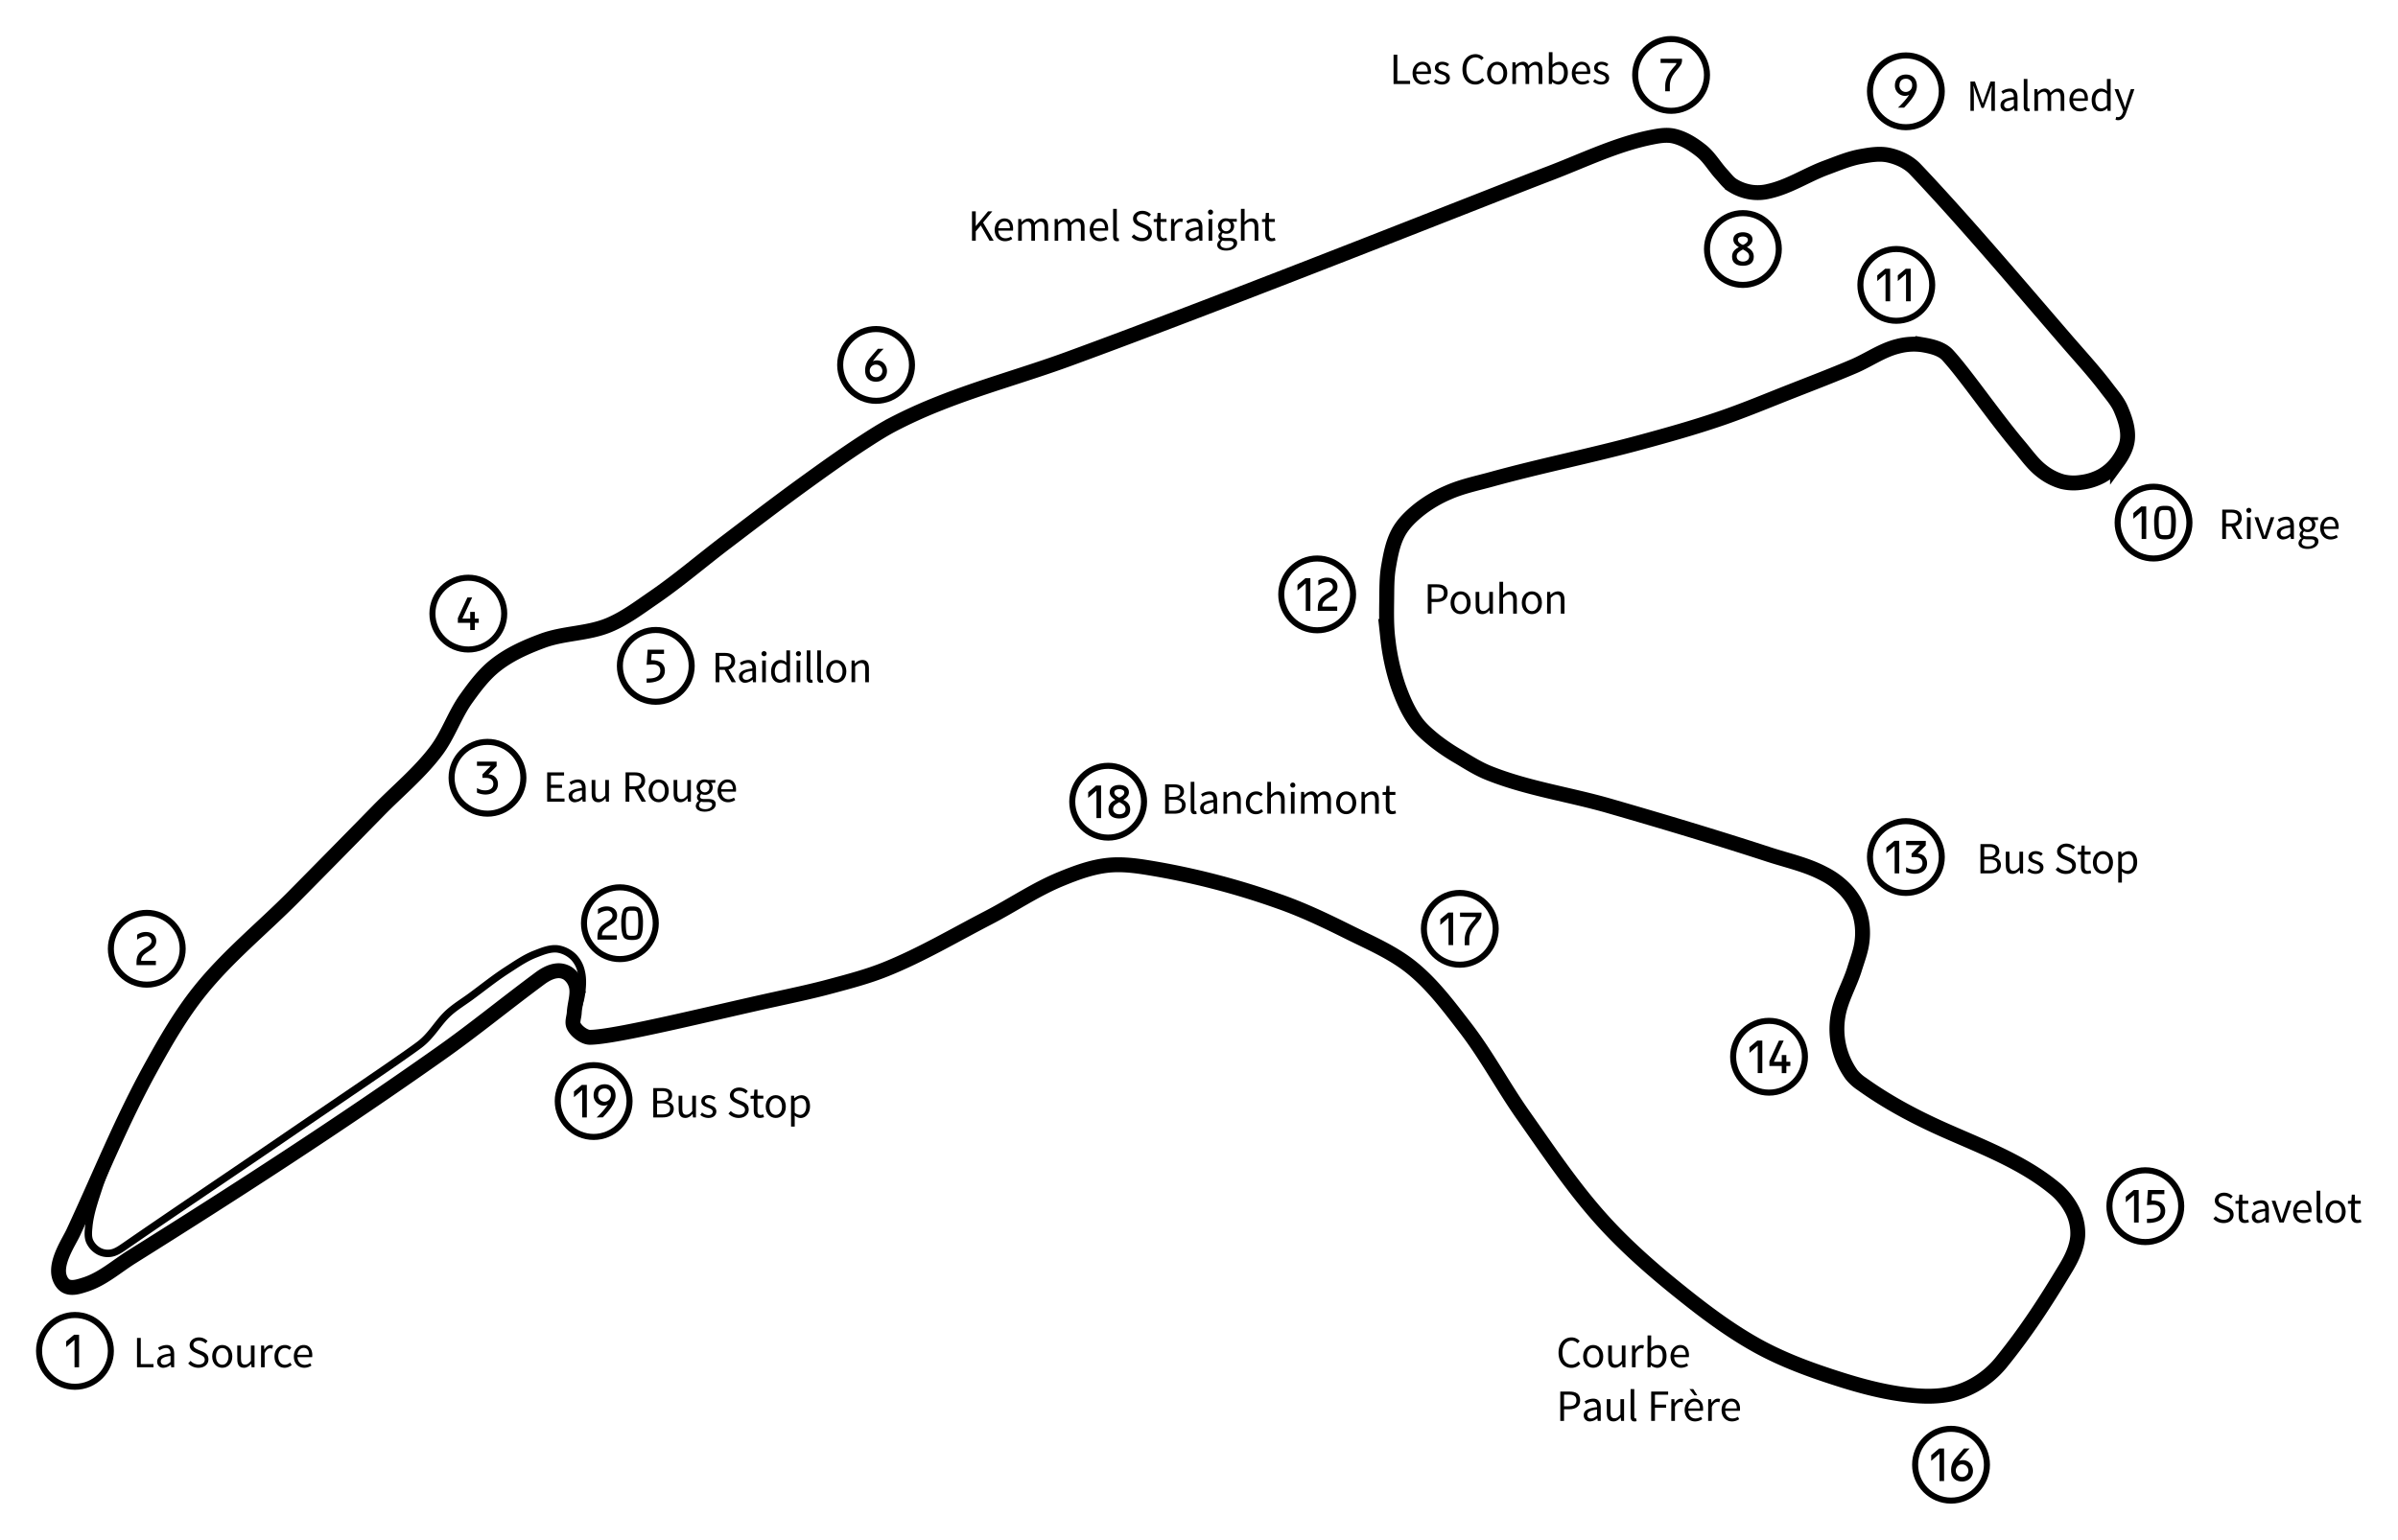 <svg id="384fe48d-d391-4519-9375-f566435d7ec9" data-name="Layer 1" xmlns="http://www.w3.org/2000/svg" viewBox="-10 -10 1609.13 1033.47"><defs><style>.\34 96d565c-824e-493c-b98a-805d7f9e3052,.\37 cb06928-6341-4d2f-b761-1f7696368789,.d4eebad4-9856-488c-ac18-ecc86396ee11{fill:none;stroke:#000;}.d4eebad4-9856-488c-ac18-ecc86396ee11{stroke-width:10px;}.\34 96d565c-824e-493c-b98a-805d7f9e3052{stroke-width:5px;}.\37 cb06928-6341-4d2f-b761-1f7696368789{stroke-miterlimit:10;stroke-width:4.06px;}</style></defs><title>581</title><path id="2ac320ae-696b-4ce0-aeae-ea98265457cd" data-name="path2840" class="d4eebad4-9856-488c-ac18-ecc86396ee11" d="M285.3,697.3c-67.46,47.63-136.87,92.51-206.86,136.35-10.3,6.45-19.76,15-31.35,18.64-4,1.28-8.94,2.94-12.68,1-3-1.6-4.78-5.48-5.07-8.88-.82-9.53,7-21.08,9.79-27,18.77-40.43,32.57-75.26,52.35-111.1,9.79-17.75,20-35.45,32.72-51.27,18.55-23.14,41.91-42,62.77-63.06q28.43-28.73,56.69-57.62c13.09-13.42,27.81-25.46,39.08-40.44,8.12-10.79,12.31-24.15,20.18-35.11,5.86-8.16,12-16.4,20-22.58,9.22-7.19,20.18-12.05,31.14-16.11,14.21-5.26,30.23-4.67,44.23-10.45,11-4.54,20.34-11.66,30-18.28,17.06-11.68,32.76-25.23,49.23-37.72,17.09-13,34.08-26,51.46-38.62,13.31-9.63,26.66-19.23,40.43-28.19,6.37-4.14,12.77-8.26,19.49-11.8a324.65,324.65,0,0,1,31.46-14.29c28.2-11.23,57.59-19.24,86.11-29.64C814.69,191.57,999.54,117.85,1029,106.7c22.69-8.59,44.79-19.56,68.55-24.44,5-1,10.25-2,15.22-1,7.05,1.54,13.18,5.46,18.7,9.83s9,10.72,13.73,15.85c2.44,2.64,4.34,5.41,7.19,7.29a32.65,32.65,0,0,0,12.68,4.75,30.77,30.77,0,0,0,12-.63c13.48-3,25.35-11,38.32-15.8,7.63-2.8,15.21-6.07,23.21-7.51,6.25-1.13,12.84-2.23,19-.83,6.48,1.46,13.05,4.55,17.6,9.35,32.57,34.32,68,76.28,101.41,115,9.2,10.65,18.75,21,27.24,32.26,3.35,4.42,7.14,8.68,9.32,13.78,2.72,6.34,5.1,13.35,4.42,20.21-.54,5.51-3.39,10.74-6.66,15.22a33.94,33.94,0,0,1-10.68,9.42,38.73,38.73,0,0,1-13.93,4.36,32.53,32.53,0,0,1-12.51-.54,39.83,39.83,0,0,1-13.73-7.12c-5.89-4.52-10.2-10.8-15-16.46-16.81-19.86-36.47-48.68-48.21-61.39-3.89-4.22-10.71-5.85-16.61-6.85a41.89,41.89,0,0,0-16.8,1c-10.49,2.58-19.57,9.16-29.5,13.41-13.87,5.92-28,11.31-42,16.82-15.83,6.21-31.53,12.83-47.62,18.31-17.53,6-35.39,11-53.26,15.85-33.16,9-66.94,15.71-100.08,24.84-9.79,2.7-19.87,4.75-29.16,8.85a86.77,86.77,0,0,0-20,11.89c-5.08,4.15-10,8.86-13.21,14.58-4,7.13-5.51,15.46-6.89,23.51-1.25,7.27-1.12,14.73-1.22,22.11-.11,8.71-.27,17.47.78,26.11a152.49,152.49,0,0,0,6.78,31.38c3,8.53,6.59,17,11.86,24.35,3.52,4.9,8.21,8.91,12.88,12.72a139.11,139.11,0,0,0,16.39,11c6.48,3.9,12.95,8,20,10.78,25.88,10.35,53.89,14.27,80.67,22,35.77,10.32,71.47,21,106.85,32.54,12.45,4.08,25.53,6.84,37.09,13A52.74,52.74,0,0,1,1228.14,587a44.55,44.55,0,0,1,9.61,15.55,45.36,45.36,0,0,1,1.78,18.87c-.68,6.6-3.14,12.75-5.07,19-3.29,10.67-9.37,20.58-11.12,31.61a52.73,52.73,0,0,0,9.05,39.24,29.71,29.71,0,0,0,7,6.34c16.68,12,35.07,21.84,53.78,30.23,25.09,11.26,53,21.49,74.87,39.32a46.19,46.19,0,0,1,12.68,15.53,34.61,34.61,0,0,1,3.49,17.12c-.56,7.37-3.88,14.47-7.68,20.82-14.2,23.67-26.92,43.25-43.85,64.13a62.56,62.56,0,0,1-17.56,14.75,57.29,57.29,0,0,1-18.7,6.68c-9.42,1.61-18.92,1.07-28.27-.11-18-2.26-35.62-7.48-52.84-13.25-15.94-5.34-31.73-11.52-46.42-19.69-19.41-10.79-37.19-24.41-54.45-38.38s-34.2-29-49.18-45.58c-19.63-21.74-36-46.26-52.86-70.18-13.66-19.33-24.74-40.47-39.19-59.21-11.06-14.34-22.07-29.17-36.19-40.5-12.72-10.21-28.08-16.67-42.68-23.95-15.29-7.62-30.81-15-46.94-20.58a505.11,505.11,0,0,0-80.82-21.3c-10.84-1.86-21.94-3.79-32.88-2.68s-21.51,5-31.7,9.19c-17.14,7-32.53,17.63-49,26.13-22.79,11.8-45,25-68.79,34.55-11.79,4.75-24.16,8-36.43,11.29-12.57,3.41-25.32,6.09-38,8.88-41.22,9-107.09,25.44-124,25.46-3.4,0-8.81-3.64-10.76-7.57-1.32-2.65.16-5.92.32-8.88.32-6.14,2.87-12.46,1.27-18.39a14.52,14.52,0,0,0-5.39-7.92,11.35,11.35,0,0,0-7.29-1.9c-4.38.36-8.52,2.76-12,5.39C327.69,665,308,681.28,285.3,697.3Z"/><g id="c11c346f-e294-4c4c-820d-ac0e7d25972f" data-name="use4688"><path id="4f83be2b-6219-4c39-bdcc-148ca816c303" data-name="path2842" class="496d565c-824e-493c-b98a-805d7f9e3052" d="M375.25,673.61s4-10.34,4.8-15.78c.76-5.12,1.2-10.5,0-15.53a20.4,20.4,0,0,0-4.83-9.54A19.43,19.43,0,0,0,364.38,627c-5.15-.7-10.37,1.52-15.22,3.39-6.88,2.67-13,7-19.22,11-8.37,5.42-16.14,11.72-24.19,17.62-4.86,3.56-10.06,6.69-14.54,10.71-7.29,6.54-11.37,15.24-19.87,21.63-13,9.76-61.31,42.19-92,63.2-35.3,24.14-72.71,49.21-106,72.21-2.8,1.93-5.83,4-9.19,4.44a12.75,12.75,0,0,1-7.61-1.27,14.35,14.35,0,0,1-6.34-6.66c-1.32-3-.94-6.56-.63-9.83.82-8.92,3.86-17.52,6.61-26,3.09-9.55,11.07-28,11.07-28"/></g><path d="M34.42,894.19v-3.84l5.31-4.44h3.33v21.84H40V889.39Z"/><circle class="7cb06928-6341-4d2f-b761-1f7696368789" cx="40.3" cy="896.76" r="24.09"/><path d="M94.6,635v2.82h-13v-1.65c0-5.16,1.89-7.23,6.09-9.9,1.62-1,4-2.4,4-4.56a3.44,3.44,0,0,0-3.36-3.3A12,12,0,0,0,82,620.75v-3.33a10.2,10.2,0,0,1,5.91-1.83c3.75,0,6.93,2,6.93,6S92,627.08,89.05,629c-2,1.29-4.32,3.06-4.32,5.58V635Z"/><circle class="7cb06928-6341-4d2f-b761-1f7696368789" cx="88.49" cy="626.84" r="24.09"/><path d="M323.26,504.27l-5.49,5.49c3.75.18,6.36,2.61,6.36,6.48,0,4.86-4,7.08-8.43,7.08a14.09,14.09,0,0,1-5.64-1.29v-3.09a10,10,0,0,0,5.58,1.56c2.76,0,5.4-1.2,5.4-4.35,0-2.91-2.28-4-4.92-4h-2.4v-2.37l5.61-5.73h-9.27v-2.82h13.2Z"/><circle class="7cb06928-6341-4d2f-b761-1f7696368789" cx="317.12" cy="512.07" r="24.09"/><path d="M311.28,405.25v2.82h-2.67v4.8h-3.09v-4.8h-8.28v-3.24l6.42-13.8h3.18l-6.6,14.22h5.28v-4.5h3.09v4.5Z"/><circle class="7cb06928-6341-4d2f-b761-1f7696368789" cx="304.26" cy="401.88" r="24.09"/><path d="M426.93,433.15h.72c4.5,0,8.52,2,8.52,7,0,7.38-8.55,8.07-11.25,8.07h-1v-2.82h1.77c3.51,0,7.41-1.14,7.41-5.28,0-3.87-3.69-4.26-5.46-4.14l-3.72.27.66-10.14h11v2.82h-8.28Z"/><circle class="7cb06928-6341-4d2f-b761-1f7696368789" cx="430.05" cy="436.96" r="24.09"/><path d="M583,224.1a55.69,55.69,0,0,0-5.82,6.42l-1.44,1.89,0,.06a6.59,6.59,0,0,1,2.76-.57c4,0,6.69,3.36,6.69,7.17,0,4.32-3.09,7.14-7.29,7.14-4.68,0-7.35-2.79-7.35-7.44a11.92,11.92,0,0,1,3.06-8.34l5.49-6.33ZM573.64,239a4.23,4.23,0,1,0,4.17-4.26A4.1,4.1,0,0,0,573.64,239Z"/><circle class="7cb06928-6341-4d2f-b761-1f7696368789" cx="577.88" cy="234.96" r="24.09"/><path d="M1104.3,32.27V29.45h14.37v.36a7.11,7.11,0,0,1-.57,3.36,20.57,20.57,0,0,1-2.25,3.12c-3.18,3.75-5.34,6.36-5.34,11.49v3.51h-3.09V47.78c0-4.83,2.22-8.61,5.28-12.21l1.08-1.26a4,4,0,0,0,1.2-2Z"/><circle class="7cb06928-6341-4d2f-b761-1f7696368789" cx="1111.35" cy="40.3" r="24.09"/><path d="M1166,150.73c0,2.52-1.83,4-3.75,5.19,2.73,1.32,4.59,3.18,4.59,6.42,0,4.44-3.33,6.06-7.29,6.06s-7.29-1.62-7.29-6.06c0-3.24,1.86-5.1,4.56-6.42-1.89-1.23-3.72-2.67-3.72-5.19,0-3.48,3.39-4.83,6.45-4.83S1166,147.25,1166,150.73Zm-2.25,11.34c0-2.37-2.07-3.45-4.2-4.62-2.16,1.17-4.2,2.25-4.2,4.62s2.13,3.51,4.2,3.51S1163.74,164.56,1163.74,162.07ZM1156.18,151c0,1.71,2,2.88,3.36,3.42,1.35-.54,3.36-1.71,3.36-3.42s-1.89-2.28-3.36-2.28S1156.18,149.17,1156.18,151Z"/><circle class="7cb06928-6341-4d2f-b761-1f7696368789" cx="1159.54" cy="157.15" r="24.09"/><path d="M1263.56,62.27a50.78,50.78,0,0,0,7.44-8.43l0,0-.06-.06a5.9,5.9,0,0,1-2.55.57,6.77,6.77,0,0,1-6.84-7c0-4.44,3-7.32,7.44-7.32,4.62,0,7.29,3.12,7.29,7.71,0,5.34-4.83,10.56-8.58,14.52Zm1-15a4.28,4.28,0,1,0,8.55-.06,4,4,0,0,0-4.2-4.35C1266.2,42.86,1264.61,44.48,1264.61,47.27Z"/><circle class="7cb06928-6341-4d2f-b761-1f7696368789" cx="1268.9" cy="51.29" r="24.09"/><path d="M1421.55,338.21v-3.84l5.31-4.44h3.33v21.84h-3.09V333.41Z"/><path d="M1449.08,332.84a24.35,24.35,0,0,1,1,7.65c0,2.67-.15,8.31-2.16,10.23-1.08,1.08-3.42,1.32-5.13,1.32s-4.05-.24-5.16-1.32c-2-1.92-2.13-7.56-2.13-10.23a24.35,24.35,0,0,1,1-7.65c1-3,3.39-3.3,6.33-3.3S1448.06,329.87,1449.08,332.84Zm-10.2,1.92a40.62,40.62,0,0,0-.33,6.06c0,1.59.06,6.45.93,7.59.57.78,2.25.81,3.27.81s2.7,0,3.27-.81c.84-1.14.93-6,.93-7.59a45,45,0,0,0-.33-6.06c-.39-2.31-1.47-2.4-3.87-2.4S1439.27,332.45,1438.88,334.76Z"/><circle class="7cb06928-6341-4d2f-b761-1f7696368789" cx="1435.09" cy="340.79" r="24.09"/><path d="M1249.7,178.67v-3.84l5.31-4.44h3.33v21.84h-3.09V173.87Z"/><path d="M1263.49,178.67v-3.84l5.31-4.44h3.33v21.84H1269V173.87Z"/><circle class="7cb06928-6341-4d2f-b761-1f7696368789" cx="1262.47" cy="181.24" r="24.09"/><path d="M860.65,386.4v-3.84l5.31-4.44h3.33V400H866.2V381.6Z"/><path d="M887.3,397.14V400h-13v-1.65c0-5.16,1.89-7.23,6.09-9.9,1.62-1,4-2.4,4-4.56a3.44,3.44,0,0,0-3.36-3.3,12,12,0,0,0-6.39,2.34v-3.33a10.2,10.2,0,0,1,5.91-1.83c3.75,0,6.93,2,6.93,6s-2.88,5.49-5.82,7.38c-2,1.29-4.32,3.06-4.32,5.58v.45Z"/><circle class="7cb06928-6341-4d2f-b761-1f7696368789" cx="873.86" cy="388.98" r="24.09"/><path d="M1255.81,562.69v-3.84l5.31-4.44h3.33v21.84h-3.09V557.89Z"/><path d="M1282.26,557.47l-5.49,5.49c3.75.18,6.36,2.61,6.36,6.48,0,4.86-4,7.08-8.43,7.08a14.09,14.09,0,0,1-5.64-1.29v-3.09a10,10,0,0,0,5.58,1.56c2.76,0,5.4-1.2,5.4-4.35,0-2.91-2.28-4-4.92-4h-2.4V563l5.61-5.73h-9.27v-2.82h13.2Z"/><circle class="7cb06928-6341-4d2f-b761-1f7696368789" cx="1268.9" cy="565.27" r="24.09"/><path d="M1163.93,696.75v-3.84l5.31-4.44h3.33V710.3h-3.09V691.95Z"/><path d="M1191.37,702.69v2.82h-2.67v4.8h-3.09v-4.8h-8.28v-3.24l6.42-13.8h3.18l-6.6,14.22h5.28v-4.5h3.09v4.5Z"/><circle class="7cb06928-6341-4d2f-b761-1f7696368789" cx="1177.08" cy="699.32" r="24.09"/><path d="M1416.48,797.05v-3.84l5.31-4.44h3.33v21.84H1422V792.25Z"/><path d="M1433.69,795.82h.72c4.5,0,8.52,2,8.52,7,0,7.38-8.55,8.07-11.25,8.07h-1v-2.82h1.77c3.51,0,7.41-1.14,7.41-5.28,0-3.87-3.69-4.26-5.46-4.14l-3.72.27.66-10.14h11v2.82H1434Z"/><circle class="7cb06928-6341-4d2f-b761-1f7696368789" cx="1429.58" cy="799.63" r="24.09"/><path d="M1285.9,970.59v-3.84l5.31-4.44h3.33v21.84h-3.09V965.79Z"/><path d="M1311.72,962.31a55.73,55.73,0,0,0-5.82,6.42l-1.44,1.89,0,.06a6.59,6.59,0,0,1,2.76-.57c4,0,6.69,3.36,6.69,7.17,0,4.32-3.09,7.14-7.29,7.14-4.68,0-7.35-2.79-7.35-7.44a11.92,11.92,0,0,1,3.06-8.34l5.49-6.33Zm-9.33,14.88a4.23,4.23,0,1,0,4.17-4.26A4.1,4.1,0,0,0,1302.39,977.19Z"/><circle class="7cb06928-6341-4d2f-b761-1f7696368789" cx="1299.2" cy="973.17" r="24.09"/><path d="M956.48,610.88V607l5.31-4.44h3.33v21.84H962V606.08Z"/><path d="M969.73,605.42V602.6H984.1V603a7.11,7.11,0,0,1-.57,3.36,20.57,20.57,0,0,1-2.25,3.12c-3.18,3.75-5.34,6.36-5.34,11.49v3.51h-3.09v-3.51c0-4.83,2.22-8.61,5.28-12.21l1.08-1.26a4,4,0,0,0,1.2-2Z"/><circle class="7cb06928-6341-4d2f-b761-1f7696368789" cx="969.57" cy="613.46" r="24.09"/><path d="M720.21,525.56v-3.84l5.31-4.44h3.33v21.84h-3.09V520.76Z"/><path d="M747.55,521.72c0,2.52-1.83,4-3.75,5.19,2.73,1.32,4.59,3.18,4.59,6.42,0,4.44-3.33,6.06-7.29,6.06s-7.29-1.62-7.29-6.06c0-3.24,1.86-5.1,4.56-6.42-1.89-1.23-3.72-2.67-3.72-5.19,0-3.48,3.39-4.83,6.45-4.83S747.55,518.24,747.55,521.72Zm-2.25,11.34c0-2.37-2.07-3.45-4.2-4.62-2.16,1.17-4.2,2.25-4.2,4.62s2.13,3.51,4.2,3.51S745.3,535.55,745.3,533.06ZM737.74,522c0,1.71,2,2.88,3.36,3.42,1.35-.54,3.36-1.71,3.36-3.42s-1.89-2.28-3.36-2.28S737.74,520.16,737.74,522Z"/><circle class="7cb06928-6341-4d2f-b761-1f7696368789" cx="733.6" cy="528.14" r="24.09"/><path d="M375.15,726.49v-3.84l5.31-4.44h3.33v21.84H380.7V721.69Z"/><path d="M390.35,740.05a50.78,50.78,0,0,0,7.44-8.43l0,0-.06-.06a5.9,5.9,0,0,1-2.55.57,6.77,6.77,0,0,1-6.84-7c0-4.44,3-7.32,7.44-7.32,4.62,0,7.29,3.12,7.29,7.71,0,5.34-4.83,10.56-8.58,14.52Zm1-15a4.28,4.28,0,1,0,8.55-.06,4,4,0,0,0-4.2-4.35C393,720.64,391.4,722.26,391.4,725.05Z"/><circle class="7cb06928-6341-4d2f-b761-1f7696368789" cx="388.36" cy="729.07" r="24.09"/><path d="M403.91,617.87v2.82h-13V619c0-5.16,1.89-7.23,6.09-9.9,1.62-1,4-2.4,4-4.56a3.44,3.44,0,0,0-3.36-3.3,12,12,0,0,0-6.39,2.34v-3.33a10.2,10.2,0,0,1,5.91-1.83c3.75,0,6.93,2,6.93,6s-2.88,5.49-5.82,7.38c-2,1.29-4.32,3.06-4.32,5.58v.45Z"/><path d="M420.46,601.76a24.35,24.35,0,0,1,1,7.65c0,2.67-.15,8.31-2.16,10.23-1.08,1.08-3.42,1.32-5.13,1.32s-4.05-.24-5.16-1.32c-2-1.92-2.13-7.56-2.13-10.23a24.35,24.35,0,0,1,1-7.65c1-3,3.39-3.3,6.33-3.3S419.44,598.79,420.46,601.76Zm-10.2,1.92a40.62,40.62,0,0,0-.33,6.06c0,1.59.06,6.45.93,7.59.57.78,2.25.81,3.27.81s2.7,0,3.27-.81c.84-1.14.93-6,.93-7.59a45,45,0,0,0-.33-6.06c-.39-2.31-1.47-2.4-3.87-2.4S410.65,601.37,410.26,603.68Z"/><circle class="7cb06928-6341-4d2f-b761-1f7696368789" cx="405.96" cy="609.7" r="24.09"/><path d="M81.94,888.07h2.52v17.55H93v2.13H81.94Z"/><path d="M104.43,898.51c0-1.86-.63-3.66-3-3.66a7.84,7.84,0,0,0-4.35,1.56l-1-1.71a10.82,10.82,0,0,1,5.73-1.89c3.57,0,5.07,2.37,5.07,6v8.94h-2l-.21-1.74h-.06a7.92,7.92,0,0,1-4.83,2.1A4,4,0,0,1,95.46,904C95.46,900.79,98.22,899.2,104.43,898.51Zm-4,7.62c1.41,0,2.58-.69,4-1.95v-4c-4.89.6-6.54,1.8-6.54,3.66C97.89,905.44,99,906.13,100.44,906.13Z"/><path d="M117.84,903.46a7.65,7.65,0,0,0,5.43,2.46c2.58,0,4.11-1.29,4.11-3.21s-1.44-2.64-3.3-3.48L121.26,898c-1.83-.78-4-2.19-4-5.07s2.64-5.22,6.21-5.22a8,8,0,0,1,5.79,2.43l-1.32,1.62a6.33,6.33,0,0,0-4.47-1.86c-2.22,0-3.69,1.11-3.69,2.88s1.74,2.61,3.27,3.27l2.82,1.2c2.28,1,4,2.34,4,5.25,0,3.12-2.58,5.61-6.72,5.61a9.47,9.47,0,0,1-6.87-2.91Z"/><path d="M139.14,892.81c3.57,0,6.75,2.79,6.75,7.68s-3.18,7.62-6.75,7.62-6.75-2.79-6.75-7.62S135.57,892.81,139.14,892.81Zm0,13.26c2.52,0,4.2-2.25,4.2-5.58s-1.68-5.64-4.2-5.64-4.2,2.28-4.2,5.64S136.65,906.07,139.14,906.07Z"/><path d="M149.2,893.17h2.49v8.91c0,2.73.81,3.9,2.73,3.9,1.5,0,2.55-.75,3.93-2.46V893.17h2.46v14.58h-2l-.21-2.28h-.09c-1.35,1.59-2.79,2.64-4.8,2.64-3.09,0-4.47-2-4.47-5.7Z"/><path d="M165.19,893.17h2l.21,2.64h.09c1-1.83,2.49-3,4.14-3a3.61,3.61,0,0,1,1.56.3l-.48,2.16a4.08,4.08,0,0,0-1.41-.24c-1.23,0-2.7.9-3.69,3.36v9.36h-2.46Z"/><path d="M181.2,892.81a6,6,0,0,1,4.26,1.74l-1.23,1.59a4.41,4.41,0,0,0-2.94-1.29c-2.64,0-4.56,2.28-4.56,5.64s1.83,5.58,4.5,5.58a5.2,5.2,0,0,0,3.42-1.47l1.11,1.62a7.22,7.22,0,0,1-4.74,1.89c-3.87,0-6.84-2.79-6.84-7.62S177.45,892.81,181.2,892.81Z"/><path d="M193.73,892.81c3.72,0,5.82,2.67,5.82,6.84a8.69,8.69,0,0,1-.09,1.35h-9.84c.18,3.15,2.07,5.13,4.86,5.13a6.59,6.59,0,0,0,3.63-1.14l.87,1.62a8.68,8.68,0,0,1-4.8,1.5c-3.9,0-7-2.85-7-7.62S190.4,892.81,193.73,892.81Zm3.66,6.57c0-3-1.32-4.62-3.6-4.62-2,0-3.9,1.68-4.2,4.62Z"/><path d="M357.17,508.46h11.34v2.1h-8.82v6.18h7.44v2.13h-7.44V526h9.12v2.13H357.17Z"/><path d="M380.53,518.9c0-1.86-.63-3.66-3-3.66a7.84,7.84,0,0,0-4.35,1.56l-1-1.71a10.82,10.82,0,0,1,5.73-1.89c3.57,0,5.07,2.37,5.07,6v8.94h-2l-.21-1.74h-.06a7.92,7.92,0,0,1-4.83,2.1,4,4,0,0,1-4.29-4.14C371.56,521.18,374.32,519.59,380.53,518.9Zm-4,7.62c1.41,0,2.58-.69,4-1.95v-4c-4.89.6-6.54,1.8-6.54,3.66C374,525.83,375.1,526.52,376.54,526.52Z"/><path d="M387,513.56h2.49v8.91c0,2.73.81,3.9,2.73,3.9,1.5,0,2.55-.75,3.93-2.46V513.56h2.46v14.58h-2l-.21-2.28h-.09c-1.35,1.59-2.79,2.64-4.8,2.64-3.09,0-4.47-2-4.47-5.7Z"/><path d="M420.58,528.14l-4.74-8.31H412.3v8.31h-2.52V508.46H416c4,0,6.87,1.44,6.87,5.52a5.4,5.4,0,0,1-4.41,5.58l5,8.58Zm-8.28-10.35h3.3c3.06,0,4.74-1.26,4.74-3.81s-1.68-3.51-4.74-3.51h-3.3Z"/><path d="M432,513.2c3.57,0,6.75,2.79,6.75,7.68s-3.18,7.62-6.75,7.62-6.75-2.79-6.75-7.62S428.39,513.2,432,513.2Zm0,13.26c2.52,0,4.2-2.25,4.2-5.58s-1.68-5.64-4.2-5.64-4.2,2.28-4.2,5.64S429.47,526.46,432,526.46Z"/><path d="M442,513.56h2.49v8.91c0,2.73.81,3.9,2.73,3.9,1.5,0,2.55-.75,3.93-2.46V513.56h2.46v14.58h-2l-.21-2.28h-.09c-1.35,1.59-2.79,2.64-4.8,2.64-3.09,0-4.47-2-4.47-5.7Z"/><path d="M459,527.63v-.12a2.69,2.69,0,0,1-1.29-2.37,3.41,3.41,0,0,1,1.59-2.7v-.12a5.15,5.15,0,0,1,3.6-9.12,5.82,5.82,0,0,1,2.07.36h5.07v1.89h-3a4.23,4.23,0,0,1,1.2,3,5,5,0,0,1-5.34,5.07,5.09,5.09,0,0,1-2.19-.51,2.21,2.21,0,0,0-.93,1.74c0,.93.6,1.59,2.58,1.59h2.82c3.39,0,5.1,1,5.1,3.48,0,2.7-2.85,5-7.38,5-3.57,0-6-1.41-6-3.93A4.21,4.21,0,0,1,459,527.63Zm4.26,5.52c2.79,0,4.62-1.44,4.62-3,0-1.35-1-1.8-2.94-1.8h-2.52a7.09,7.09,0,0,1-1.89-.24,3.07,3.07,0,0,0-1.5,2.46C459.08,532.16,460.67,533.15,463.31,533.15ZM466,518.39a3.1,3.1,0,1,0-6.18,0,3.11,3.11,0,1,0,6.18,0Z"/><path d="M478.08,513.2c3.72,0,5.82,2.67,5.82,6.84a8.69,8.69,0,0,1-.09,1.35H474c.18,3.15,2.07,5.13,4.86,5.13a6.59,6.59,0,0,0,3.63-1.14l.87,1.62a8.68,8.68,0,0,1-4.8,1.5c-3.9,0-7-2.85-7-7.62S474.75,513.2,478.08,513.2Zm3.66,6.57c0-3-1.32-4.62-3.6-4.62-2,0-3.9,1.68-4.2,4.62Z"/><path d="M481,447.94l-4.74-8.31h-3.54v8.31h-2.52V428.26h6.18c4,0,6.87,1.44,6.87,5.52a5.4,5.4,0,0,1-4.41,5.58l5,8.58Zm-8.28-10.35H476c3.06,0,4.74-1.26,4.74-3.81s-1.68-3.51-4.74-3.51h-3.3Z"/><path d="M494.84,438.7c0-1.86-.63-3.66-3-3.66a7.84,7.84,0,0,0-4.35,1.56l-1-1.71a10.82,10.82,0,0,1,5.73-1.89c3.57,0,5.07,2.37,5.07,6v8.94h-2l-.21-1.74H495a7.92,7.92,0,0,1-4.83,2.1,4,4,0,0,1-4.29-4.14C485.87,441,488.63,439.39,494.84,438.7Zm-4,7.62c1.41,0,2.58-.69,4-1.95v-4c-4.89.6-6.54,1.8-6.54,3.66C488.3,445.63,489.41,446.32,490.85,446.32Z"/><path d="M501,428.77a1.71,1.71,0,0,1,3.42,0,1.71,1.71,0,0,1-3.42,0Zm.45,4.59h2.46v14.58h-2.46Z"/><path d="M513.69,433a6,6,0,0,1,4.08,1.68l-.12-2.49v-5.61h2.49v21.36h-2l-.21-1.71h-.09a6.58,6.58,0,0,1-4.41,2.07c-3.66,0-6-2.76-6-7.62S510.36,433,513.69,433Zm.24,13.23a4.94,4.94,0,0,0,3.72-2V436.6a5.07,5.07,0,0,0-3.54-1.53c-2.34,0-4.2,2.25-4.2,5.58S511.38,446.23,513.93,446.23Z"/><path d="M524.09,428.77a1.71,1.71,0,0,1,3.42,0,1.71,1.71,0,0,1-3.42,0Zm.45,4.59H527v14.58h-2.46Z"/><path d="M531.35,426.58h2.46v18.6c0,.78.33,1.08.69,1.08a2.08,2.08,0,0,0,.54-.06l.33,1.86a3.31,3.31,0,0,1-1.41.24c-1.86,0-2.61-1.17-2.61-3.3Z"/><path d="M538.41,426.58h2.46v18.6c0,.78.33,1.08.69,1.08a2.08,2.08,0,0,0,.54-.06l.33,1.86a3.31,3.31,0,0,1-1.41.24c-1.86,0-2.61-1.17-2.61-3.3Z"/><path d="M551.17,433c3.57,0,6.75,2.79,6.75,7.68s-3.18,7.62-6.75,7.62-6.75-2.79-6.75-7.62S547.6,433,551.17,433Zm0,13.26c2.52,0,4.2-2.25,4.2-5.58s-1.68-5.64-4.2-5.64-4.2,2.28-4.2,5.64S548.68,446.26,551.17,446.26Z"/><path d="M561.43,433.36h2l.21,2.1h.09a6.87,6.87,0,0,1,4.89-2.46c3.06,0,4.44,2,4.44,5.7v9.24h-2.46V439c0-2.73-.84-3.9-2.76-3.9-1.5,0-2.52.78-4,2.25v10.56h-2.46Z"/><path d="M642.23,131.88h2.52v9.87h.06l8.19-9.87h2.85l-6.18,7.5,7.11,12.18H654l-5.88-10.23-3.36,4v6.24h-2.52Z"/><path d="M664,136.62c3.72,0,5.82,2.67,5.82,6.84a8.69,8.69,0,0,1-.09,1.35h-9.84c.18,3.15,2.07,5.13,4.86,5.13a6.59,6.59,0,0,0,3.63-1.14l.87,1.62a8.68,8.68,0,0,1-4.8,1.5c-3.9,0-7-2.85-7-7.62S660.72,136.62,664,136.62Zm3.66,6.57c0-3-1.32-4.62-3.6-4.62-2,0-3.9,1.68-4.2,4.62Z"/><path d="M673.26,137h2l.21,2.1h.09a6.41,6.41,0,0,1,4.53-2.46,3.83,3.83,0,0,1,4,2.79c1.53-1.65,3-2.79,4.8-2.79,3,0,4.44,2,4.44,5.7v9.24h-2.46v-8.91c0-2.73-.87-3.9-2.7-3.9-1.14,0-2.31.75-3.66,2.25v10.56h-2.46v-8.91c0-2.73-.87-3.9-2.73-3.9-1.08,0-2.31.75-3.66,2.25v10.56h-2.46Z"/><path d="M697.7,137h2l.21,2.1H700a6.41,6.41,0,0,1,4.53-2.46,3.83,3.83,0,0,1,4,2.79c1.53-1.65,3-2.79,4.8-2.79,3,0,4.44,2,4.44,5.7v9.24h-2.46v-8.91c0-2.73-.87-3.9-2.7-3.9-1.14,0-2.31.75-3.66,2.25v10.56h-2.46v-8.91c0-2.73-.87-3.9-2.73-3.9-1.08,0-2.31.75-3.66,2.25v10.56H697.7Z"/><path d="M727.78,136.62c3.72,0,5.82,2.67,5.82,6.84a8.69,8.69,0,0,1-.09,1.35h-9.84c.18,3.15,2.07,5.13,4.86,5.13a6.59,6.59,0,0,0,3.63-1.14l.87,1.62a8.68,8.68,0,0,1-4.8,1.5c-3.9,0-7-2.85-7-7.62S724.45,136.62,727.78,136.62Zm3.66,6.57c0-3-1.32-4.62-3.6-4.62-2,0-3.9,1.68-4.2,4.62Z"/><path d="M736.94,130.2h2.46v18.6c0,.78.33,1.08.69,1.08a2.08,2.08,0,0,0,.54-.06l.33,1.86a3.31,3.31,0,0,1-1.41.24c-1.86,0-2.61-1.17-2.61-3.3Z"/><path d="M750.89,147.26a7.65,7.65,0,0,0,5.43,2.46c2.58,0,4.11-1.29,4.11-3.21s-1.44-2.64-3.3-3.48l-2.82-1.23c-1.83-.78-4-2.19-4-5.07s2.64-5.22,6.21-5.22a8,8,0,0,1,5.79,2.43L761,135.57a6.33,6.33,0,0,0-4.47-1.86c-2.22,0-3.69,1.11-3.69,2.88s1.74,2.61,3.27,3.27l2.82,1.2c2.28,1,4,2.34,4,5.25,0,3.12-2.58,5.61-6.72,5.61a9.47,9.47,0,0,1-6.87-2.91Z"/><path d="M766.33,139h-2.16v-1.86l2.28-.15.3-4.08h2.07V137h3.93v2h-3.93v8.1c0,1.8.57,2.82,2.25,2.82a5.29,5.29,0,0,0,1.65-.39l.48,1.86a9,9,0,0,1-2.7.54c-3.12,0-4.17-2-4.17-4.86Z"/><path d="M775.82,137h2l.21,2.64h.09c1-1.83,2.49-3,4.14-3a3.61,3.61,0,0,1,1.56.3l-.48,2.16a4.08,4.08,0,0,0-1.41-.24c-1.23,0-2.7.9-3.69,3.36v9.36h-2.46Z"/><path d="M794.4,142.31c0-1.86-.63-3.66-3-3.66a7.84,7.84,0,0,0-4.35,1.56l-1-1.71a10.82,10.82,0,0,1,5.73-1.89c3.57,0,5.07,2.37,5.07,6v8.94h-2l-.21-1.74h-.06a7.92,7.92,0,0,1-4.83,2.1,4,4,0,0,1-4.29-4.14C785.43,144.6,788.19,143,794.4,142.31Zm-4,7.62c1.41,0,2.58-.69,4-1.95v-4c-4.89.6-6.54,1.8-6.54,3.66C787.86,149.24,789,149.93,790.41,149.93Z"/><path d="M800.59,132.39a1.71,1.71,0,0,1,3.42,0,1.71,1.71,0,0,1-3.42,0ZM801,137h2.46v14.58H801Z"/><path d="M808.88,151v-.12a2.69,2.69,0,0,1-1.29-2.37,3.41,3.41,0,0,1,1.59-2.7v-.12a5.15,5.15,0,0,1,3.6-9.12,5.82,5.82,0,0,1,2.07.36h5.07v1.89h-3a4.23,4.23,0,0,1,1.2,3,5,5,0,0,1-5.34,5.07,5.09,5.09,0,0,1-2.19-.51,2.21,2.21,0,0,0-.93,1.74c0,.93.6,1.59,2.58,1.59h2.82c3.39,0,5.1,1,5.1,3.48,0,2.7-2.85,5-7.38,5-3.57,0-6-1.41-6-3.93A4.21,4.21,0,0,1,808.88,151Zm4.26,5.52c2.79,0,4.62-1.44,4.62-3,0-1.35-1-1.8-2.94-1.8H812.3a7.09,7.09,0,0,1-1.89-.24,3.07,3.07,0,0,0-1.5,2.46C808.91,155.57,810.5,156.56,813.14,156.56Zm2.73-14.76a3.1,3.1,0,1,0-6.18,0,3.11,3.11,0,1,0,6.18,0Z"/><path d="M822.7,130.2h2.46V136l-.09,3c1.38-1.32,2.85-2.4,4.86-2.4,3.06,0,4.44,2,4.44,5.7v9.24h-2.46v-8.91c0-2.73-.84-3.9-2.76-3.9-1.5,0-2.52.78-4,2.25v10.56H822.7Z"/><path d="M839,139h-2.16v-1.86l2.28-.15.3-4.08h2.07V137h3.93v2h-3.93v8.1c0,1.8.57,2.82,2.25,2.82a5.29,5.29,0,0,0,1.65-.39l.48,1.86a9,9,0,0,1-2.7.54c-3.12,0-4.17-2-4.17-4.86Z"/><path d="M925.12,26.71h2.52V44.26h8.58v2.13h-11.1Z"/><path d="M944.43,31.45c3.72,0,5.82,2.67,5.82,6.84a8.69,8.69,0,0,1-.09,1.35h-9.84c.18,3.15,2.07,5.13,4.86,5.13a6.59,6.59,0,0,0,3.63-1.14l.87,1.62a8.68,8.68,0,0,1-4.8,1.5c-3.9,0-7-2.85-7-7.62S941.1,31.45,944.43,31.45ZM948.09,38c0-3-1.32-4.62-3.6-4.62-2,0-3.9,1.68-4.2,4.62Z"/><path d="M953.38,43.09a6.56,6.56,0,0,0,4.29,1.74c1.92,0,2.88-1,2.88-2.28,0-1.5-1.74-2.16-3.33-2.76-2.07-.75-4.35-1.74-4.35-4.2s1.86-4.14,5-4.14a7.28,7.28,0,0,1,4.53,1.65l-1.17,1.56a5.42,5.42,0,0,0-3.33-1.29c-1.83,0-2.67,1-2.67,2.1,0,1.35,1.59,1.89,3.24,2.52,2.1.78,4.44,1.65,4.44,4.41,0,2.37-1.89,4.35-5.34,4.35a8.77,8.77,0,0,1-5.43-2Z"/><path d="M980.2,26.35a7.27,7.27,0,0,1,5.37,2.43l-1.41,1.59a5.26,5.26,0,0,0-3.93-1.83c-3.75,0-6.24,3.06-6.24,7.95s2.37,8.07,6.12,8.07a5.74,5.74,0,0,0,4.5-2.19L986,43.9a7.54,7.54,0,0,1-6,2.85c-4.95,0-8.64-3.78-8.64-10.2S975.16,26.35,980.2,26.35Z"/><path d="M994.62,31.45c3.57,0,6.75,2.79,6.75,7.68s-3.18,7.62-6.75,7.62-6.75-2.79-6.75-7.62S991.05,31.45,994.62,31.45Zm0,13.26c2.52,0,4.2-2.25,4.2-5.58s-1.68-5.64-4.2-5.64-4.2,2.28-4.2,5.64S992.13,44.71,994.62,44.71Z"/><path d="M1004.88,31.81h2l.21,2.1h.09a6.41,6.41,0,0,1,4.53-2.46,3.83,3.83,0,0,1,4,2.79c1.53-1.65,3-2.79,4.8-2.79,3,0,4.44,2,4.44,5.7v9.24h-2.46V37.48c0-2.73-.87-3.9-2.7-3.9-1.14,0-2.31.75-3.66,2.25V46.39h-2.46V37.48c0-2.73-.87-3.9-2.73-3.9-1.08,0-2.31.75-3.66,2.25V46.39h-2.46Z"/><path d="M1029.32,25h2.46v5.82l-.06,2.64a7.2,7.2,0,0,1,4.56-2c3.78,0,5.79,2.91,5.79,7.41,0,5-3,7.89-6.3,7.89a6.6,6.6,0,0,1-4.17-1.8h-.09l-.21,1.44h-2Zm6,19.65c2.4,0,4.17-2.19,4.17-5.79,0-3.21-1.08-5.37-3.84-5.37a6,6,0,0,0-3.9,2v7.65A5.71,5.71,0,0,0,1035.35,44.68Z"/><path d="M1051.3,31.45c3.72,0,5.82,2.67,5.82,6.84a8.69,8.69,0,0,1-.09,1.35h-9.84c.18,3.15,2.07,5.13,4.86,5.13a6.59,6.59,0,0,0,3.63-1.14l.87,1.62a8.68,8.68,0,0,1-4.8,1.5c-3.9,0-7-2.85-7-7.62S1048,31.45,1051.3,31.45ZM1055,38c0-3-1.32-4.62-3.6-4.62-2,0-3.9,1.68-4.2,4.62Z"/><path d="M1060.24,43.09a6.56,6.56,0,0,0,4.29,1.74c1.92,0,2.88-1,2.88-2.28,0-1.5-1.74-2.16-3.33-2.76-2.07-.75-4.35-1.74-4.35-4.2s1.86-4.14,5-4.14a7.28,7.28,0,0,1,4.53,1.65l-1.17,1.56a5.42,5.42,0,0,0-3.33-1.29c-1.83,0-2.67,1-2.67,2.1,0,1.35,1.59,1.89,3.24,2.52,2.1.78,4.44,1.65,4.44,4.41,0,2.37-1.89,4.35-5.34,4.35a8.77,8.77,0,0,1-5.43-2Z"/><path d="M1312.23,44.72h3L1319,55.28l1.41,4h.12l1.38-4,3.78-10.56h2.94V64.4h-2.37V53.57c0-1.74.21-4.08.33-5.82h-.12l-1.56,4.38-3.78,10.29h-1.44l-3.78-10.29-1.56-4.38h-.12c.12,1.74.3,4.08.3,5.82V64.4h-2.31Z"/><path d="M1341.36,55.16c0-1.86-.63-3.66-3-3.66a7.84,7.84,0,0,0-4.35,1.56l-1-1.71a10.82,10.82,0,0,1,5.73-1.89c3.57,0,5.07,2.37,5.07,6V64.4h-2l-.21-1.74h-.06a7.92,7.92,0,0,1-4.83,2.1,4,4,0,0,1-4.29-4.14C1332.39,57.44,1335.15,55.85,1341.36,55.16Zm-4,7.62c1.41,0,2.58-.69,4-1.95v-4c-4.89.6-6.54,1.8-6.54,3.66C1334.82,62.09,1335.93,62.78,1337.37,62.78Z"/><path d="M1348,43h2.46v18.6c0,.78.33,1.08.69,1.08a2.08,2.08,0,0,0,.54-.06l.33,1.86a3.31,3.31,0,0,1-1.41.24c-1.86,0-2.61-1.17-2.61-3.3Z"/><path d="M1355.14,49.82h2l.21,2.1h.09a6.41,6.41,0,0,1,4.53-2.46,3.83,3.83,0,0,1,4,2.79c1.53-1.65,3-2.79,4.8-2.79,3,0,4.44,2,4.44,5.7V64.4h-2.46V55.49c0-2.73-.87-3.9-2.7-3.9-1.14,0-2.31.75-3.66,2.25V64.4H1364V55.49c0-2.73-.87-3.9-2.73-3.9-1.08,0-2.31.75-3.66,2.25V64.4h-2.46Z"/><path d="M1385.21,49.46c3.72,0,5.82,2.67,5.82,6.84a8.69,8.69,0,0,1-.09,1.35h-9.84c.18,3.15,2.07,5.13,4.86,5.13a6.59,6.59,0,0,0,3.63-1.14l.87,1.62a8.68,8.68,0,0,1-4.8,1.5c-3.9,0-7-2.85-7-7.62S1381.88,49.46,1385.21,49.46Zm3.66,6.57c0-3-1.32-4.62-3.6-4.62-2,0-3.9,1.68-4.2,4.62Z"/><path d="M1399.85,49.46a6,6,0,0,1,4.08,1.68l-.12-2.49V43h2.49V64.4h-2l-.21-1.71H1404a6.58,6.58,0,0,1-4.41,2.07c-3.66,0-6-2.76-6-7.62S1396.52,49.46,1399.85,49.46Zm.24,13.23a4.94,4.94,0,0,0,3.72-2V53.06a5.07,5.07,0,0,0-3.54-1.53c-2.34,0-4.2,2.25-4.2,5.58S1397.54,62.69,1400.09,62.69Z"/><path d="M1411.14,68.63c1.65,0,2.7-1.32,3.3-3.12l.33-1.08-5.85-14.61h2.55l3,8.07c.45,1.26,1,2.76,1.41,4.11h.12c.42-1.32.84-2.82,1.23-4.11l2.61-8.07h2.4l-5.49,15.78c-1,2.88-2.52,5.07-5.46,5.07a4.84,4.84,0,0,1-1.71-.3l.48-1.95A4.3,4.3,0,0,0,1411.14,68.63Z"/><path d="M1492,351.77l-4.74-8.31h-3.54v8.31h-2.52V332.09h6.18c4,0,6.87,1.44,6.87,5.52a5.4,5.4,0,0,1-4.41,5.58l5,8.58Zm-8.28-10.35h3.3c3.06,0,4.74-1.26,4.74-3.81s-1.68-3.51-4.74-3.51h-3.3Z"/><path d="M1497.35,332.6a1.71,1.71,0,0,1,3.42,0,1.71,1.71,0,0,1-3.42,0Zm.45,4.59h2.46v14.58h-2.46Z"/><path d="M1502.84,337.19h2.55l2.76,8.28c.42,1.44.9,2.91,1.35,4.29h.12c.42-1.38.9-2.85,1.32-4.29l2.76-8.28h2.43L1511,351.77h-2.88Z"/><path d="M1526.83,342.53c0-1.86-.63-3.66-3-3.66a7.84,7.84,0,0,0-4.35,1.56l-1-1.71a10.82,10.82,0,0,1,5.73-1.89c3.57,0,5.07,2.37,5.07,6v8.94h-2L1527,350H1527a7.92,7.92,0,0,1-4.83,2.1,4,4,0,0,1-4.29-4.14C1517.86,344.81,1520.62,343.22,1526.83,342.53Zm-4,7.62c1.41,0,2.58-.69,4-2v-4c-4.89.6-6.54,1.8-6.54,3.66C1520.29,349.46,1521.4,350.15,1522.84,350.15Z"/><path d="M1534.45,351.26v-.12a2.69,2.69,0,0,1-1.29-2.37,3.41,3.41,0,0,1,1.59-2.7v-.12a5.15,5.15,0,0,1,3.6-9.12,5.82,5.82,0,0,1,2.07.36h5.07v1.89h-3a4.23,4.23,0,0,1,1.2,3,5,5,0,0,1-5.34,5.07,5.09,5.09,0,0,1-2.19-.51,2.21,2.21,0,0,0-.93,1.74c0,.93.6,1.59,2.58,1.59h2.82c3.39,0,5.1,1,5.1,3.48,0,2.7-2.85,5-7.38,5-3.57,0-6-1.41-6-3.93A4.21,4.21,0,0,1,1534.45,351.26Zm4.26,5.52c2.79,0,4.62-1.44,4.62-3,0-1.35-1-1.8-2.94-1.8h-2.52a7.11,7.11,0,0,1-1.89-.24,3.07,3.07,0,0,0-1.5,2.46C1534.48,355.79,1536.07,356.78,1538.71,356.78Zm2.73-14.76a3.1,3.1,0,1,0-6.18,0,3.11,3.11,0,1,0,6.18,0Z"/><path d="M1553.48,336.83c3.72,0,5.82,2.67,5.82,6.84a8.69,8.69,0,0,1-.09,1.35h-9.84c.18,3.15,2.07,5.13,4.86,5.13a6.59,6.59,0,0,0,3.63-1.14l.87,1.62a8.68,8.68,0,0,1-4.8,1.5c-3.9,0-7-2.85-7-7.62S1550.15,336.83,1553.48,336.83Zm3.66,6.57c0-3-1.32-4.62-3.6-4.62-2,0-3.9,1.68-4.2,4.62Z"/><path d="M771.84,516.48h5.85c4,0,6.78,1.35,6.78,4.8a4.28,4.28,0,0,1-3.45,4.29v.12c2.88.45,4.56,2,4.56,4.71,0,3.87-3.06,5.76-7.44,5.76h-6.3Zm5.43,8.4c3.33,0,4.74-1.2,4.74-3.39s-1.59-3-4.62-3h-3v6.42Zm.51,9.3c3.36,0,5.34-1.23,5.34-3.9,0-2.43-1.89-3.54-5.34-3.54h-3.42v7.44Z"/><path d="M789,514.8h2.46v18.6c0,.78.33,1.08.69,1.08a2.08,2.08,0,0,0,.54-.06l.33,1.86a3.3,3.3,0,0,1-1.41.24c-1.86,0-2.61-1.17-2.61-3.3Z"/><path d="M804.29,526.92c0-1.86-.63-3.66-3-3.66a7.84,7.84,0,0,0-4.35,1.56l-1-1.71a10.82,10.82,0,0,1,5.73-1.89c3.57,0,5.07,2.37,5.07,6v8.94h-2l-.21-1.74h-.06a7.92,7.92,0,0,1-4.83,2.1,4,4,0,0,1-4.29-4.14C795.32,529.2,798.08,527.61,804.29,526.92Zm-4,7.62c1.41,0,2.58-.69,4-1.95v-4c-4.89.6-6.54,1.8-6.54,3.66C797.75,533.85,798.86,534.54,800.3,534.54Z"/><path d="M811,521.58h2l.21,2.1h.09a6.87,6.87,0,0,1,4.89-2.46c3.06,0,4.44,2,4.44,5.7v9.24h-2.46v-8.91c0-2.73-.84-3.9-2.76-3.9-1.5,0-2.52.78-4,2.25v10.56H811Z"/><path d="M833,521.22A6,6,0,0,1,837.3,523l-1.23,1.59a4.41,4.41,0,0,0-2.94-1.29c-2.64,0-4.56,2.28-4.56,5.64s1.83,5.58,4.5,5.58a5.2,5.2,0,0,0,3.42-1.47l1.11,1.62a7.22,7.22,0,0,1-4.74,1.89c-3.87,0-6.84-2.79-6.84-7.62S829.29,521.22,833,521.22Z"/><path d="M840.4,514.8h2.46v5.82l-.09,3c1.38-1.32,2.85-2.4,4.86-2.4,3.06,0,4.44,2,4.44,5.7v9.24H849.6v-8.91c0-2.73-.84-3.9-2.76-3.9-1.5,0-2.52.78-4,2.25v10.56H840.4Z"/><path d="M855.79,517a1.71,1.71,0,0,1,3.42,0,1.71,1.71,0,0,1-3.42,0Zm.45,4.59h2.46v14.58h-2.46Z"/><path d="M863.06,521.58h2l.21,2.1h.09a6.41,6.41,0,0,1,4.53-2.46,3.83,3.83,0,0,1,4,2.79c1.53-1.65,3-2.79,4.8-2.79,3,0,4.44,2,4.44,5.7v9.24h-2.46v-8.91c0-2.73-.87-3.9-2.7-3.9-1.14,0-2.31.75-3.66,2.25v10.56h-2.46v-8.91c0-2.73-.87-3.9-2.73-3.9-1.08,0-2.31.75-3.66,2.25v10.56h-2.46Z"/><path d="M893.34,521.22c3.57,0,6.75,2.79,6.75,7.68s-3.18,7.62-6.75,7.62-6.75-2.79-6.75-7.62S889.77,521.22,893.34,521.22Zm0,13.26c2.52,0,4.2-2.25,4.2-5.58s-1.68-5.64-4.2-5.64-4.2,2.28-4.2,5.64S890.85,534.48,893.34,534.48Z"/><path d="M903.6,521.58h2l.21,2.1h.09a6.87,6.87,0,0,1,4.89-2.46c3.06,0,4.44,2,4.44,5.7v9.24h-2.46v-8.91c0-2.73-.84-3.9-2.76-3.9-1.5,0-2.52.78-4,2.25v10.56H903.6Z"/><path d="M919.92,523.59h-2.16v-1.86l2.28-.15.3-4.08h2.07v4.08h3.93v2h-3.93v8.1c0,1.8.57,2.82,2.25,2.82a5.28,5.28,0,0,0,1.65-.39l.48,1.86a9,9,0,0,1-2.7.54c-3.12,0-4.17-2-4.17-4.86Z"/><path d="M1476.79,806.32a7.65,7.65,0,0,0,5.43,2.46c2.58,0,4.11-1.29,4.11-3.21s-1.44-2.64-3.3-3.48l-2.82-1.23c-1.83-.78-4-2.19-4-5.07s2.64-5.22,6.21-5.22a8,8,0,0,1,5.79,2.43l-1.32,1.62a6.33,6.33,0,0,0-4.47-1.86c-2.22,0-3.69,1.11-3.69,2.88s1.74,2.61,3.27,3.27l2.82,1.2c2.28,1,4,2.34,4,5.25,0,3.12-2.58,5.61-6.72,5.61a9.47,9.47,0,0,1-6.87-2.91Z"/><path d="M1492.23,798h-2.16v-1.86l2.28-.15.3-4.08h2.07V796h3.93v2h-3.93v8.1c0,1.8.57,2.82,2.25,2.82a5.3,5.3,0,0,0,1.65-.39l.48,1.86a9,9,0,0,1-2.7.54c-3.12,0-4.17-2-4.17-4.86Z"/><path d="M1510,801.37c0-1.86-.63-3.66-3-3.66a7.84,7.84,0,0,0-4.35,1.56l-1-1.71a10.82,10.82,0,0,1,5.73-1.89c3.57,0,5.07,2.37,5.07,6v8.94h-2l-.21-1.74h-.06a7.92,7.92,0,0,1-4.83,2.1,4,4,0,0,1-4.29-4.14C1501,803.65,1503.8,802.06,1510,801.37Zm-4,7.62c1.41,0,2.58-.69,4-2v-4c-4.89.6-6.54,1.8-6.54,3.66C1503.47,808.3,1504.58,809,1506,809Z"/><path d="M1514.34,796h2.55l2.76,8.28c.42,1.44.9,2.91,1.35,4.29h.12c.42-1.38.9-2.85,1.32-4.29l2.76-8.28h2.43l-5.16,14.58h-2.88Z"/><path d="M1535.33,795.67c3.72,0,5.82,2.67,5.82,6.84a8.69,8.69,0,0,1-.09,1.35h-9.84c.18,3.15,2.07,5.13,4.86,5.13a6.59,6.59,0,0,0,3.63-1.14l.87,1.62a8.68,8.68,0,0,1-4.8,1.5c-3.9,0-7-2.85-7-7.62S1532,795.67,1535.33,795.67Zm3.66,6.57c0-3-1.32-4.62-3.6-4.62-2,0-3.9,1.68-4.2,4.62Z"/><path d="M1544.5,789.25H1547v18.6c0,.78.33,1.08.69,1.08a2.08,2.08,0,0,0,.54-.06l.33,1.86a3.32,3.32,0,0,1-1.41.24c-1.86,0-2.61-1.17-2.61-3.3Z"/><path d="M1557.26,795.67c3.57,0,6.75,2.79,6.75,7.68s-3.18,7.62-6.75,7.62-6.75-2.79-6.75-7.62S1553.69,795.67,1557.26,795.67Zm0,13.26c2.52,0,4.2-2.25,4.2-5.58s-1.68-5.64-4.2-5.64-4.2,2.28-4.2,5.64S1554.77,808.93,1557.26,808.93Z"/><path d="M1567.7,798h-2.16v-1.86l2.28-.15.3-4.08h2.07V796h3.93v2h-3.93v8.1c0,1.8.57,2.82,2.25,2.82a5.3,5.3,0,0,0,1.65-.39l.48,1.86a9,9,0,0,1-2.7.54c-3.12,0-4.17-2-4.17-4.86Z"/><path d="M428.37,720.37h5.85c4,0,6.78,1.35,6.78,4.8a4.28,4.28,0,0,1-3.45,4.29v.12c2.88.45,4.56,2,4.56,4.71,0,3.87-3.06,5.76-7.44,5.76h-6.3Zm5.43,8.4c3.33,0,4.74-1.2,4.74-3.39s-1.59-3-4.62-3h-3v6.42Zm.51,9.3c3.36,0,5.34-1.23,5.34-3.9,0-2.43-1.89-3.54-5.34-3.54h-3.42v7.44Z"/><path d="M445.35,725.47h2.49v8.91c0,2.73.81,3.9,2.73,3.9,1.5,0,2.55-.75,3.93-2.46V725.47H457v14.58h-2l-.21-2.28h-.09c-1.35,1.59-2.79,2.64-4.8,2.64-3.09,0-4.47-2-4.47-5.7Z"/><path d="M461.11,736.75a6.55,6.55,0,0,0,4.29,1.74c1.92,0,2.88-1,2.88-2.28,0-1.5-1.74-2.16-3.33-2.76-2.07-.75-4.35-1.74-4.35-4.2s1.86-4.14,5-4.14a7.27,7.27,0,0,1,4.53,1.65L469,728.32a5.42,5.42,0,0,0-3.33-1.29c-1.83,0-2.67,1-2.67,2.1,0,1.35,1.59,1.89,3.24,2.52,2.1.78,4.44,1.65,4.44,4.41,0,2.37-1.89,4.35-5.34,4.35a8.78,8.78,0,0,1-5.43-2Z"/><path d="M480.37,735.76a7.65,7.65,0,0,0,5.43,2.46c2.58,0,4.11-1.29,4.11-3.21s-1.44-2.64-3.3-3.48l-2.82-1.23c-1.83-.78-4-2.19-4-5.07S482.44,720,486,720a8,8,0,0,1,5.79,2.43l-1.32,1.62A6.33,6.33,0,0,0,486,722.2c-2.22,0-3.69,1.11-3.69,2.88s1.74,2.61,3.27,3.27l2.82,1.2c2.28,1,4,2.34,4,5.25,0,3.12-2.58,5.61-6.72,5.61a9.47,9.47,0,0,1-6.87-2.91Z"/><path d="M495.8,727.48h-2.16v-1.86l2.28-.15.3-4.08h2.07v4.08h3.93v2h-3.93v8.1c0,1.8.57,2.82,2.25,2.82a5.28,5.28,0,0,0,1.65-.39l.48,1.86a9,9,0,0,1-2.7.54c-3.12,0-4.17-2-4.17-4.86Z"/><path d="M510.56,725.11c3.57,0,6.75,2.79,6.75,7.68s-3.18,7.62-6.75,7.62-6.75-2.79-6.75-7.62S507,725.11,510.56,725.11Zm0,13.26c2.52,0,4.2-2.25,4.2-5.58s-1.68-5.64-4.2-5.64-4.2,2.28-4.2,5.64S508.07,738.37,510.56,738.37Z"/><path d="M523.28,741.28v4.92h-2.46V725.47h2l.21,1.68h.09a7.55,7.55,0,0,1,4.65-2c3.75,0,5.76,2.91,5.76,7.44,0,4.95-3,7.86-6.3,7.86a6.76,6.76,0,0,1-4-1.68Zm3.57-2.94c2.4,0,4.17-2.19,4.17-5.79,0-3.21-1.08-5.37-3.84-5.37-1.23,0-2.46.69-3.9,2v7.65A5.77,5.77,0,0,0,526.85,738.34Z"/><path d="M1318.94,556.57h5.85c4,0,6.78,1.35,6.78,4.8a4.28,4.28,0,0,1-3.45,4.29v.12c2.88.45,4.56,2,4.56,4.71,0,3.87-3.06,5.76-7.44,5.76h-6.3Zm5.43,8.4c3.33,0,4.74-1.2,4.74-3.39s-1.59-3-4.62-3h-3V565Zm.51,9.3c3.36,0,5.34-1.23,5.34-3.9,0-2.43-1.89-3.54-5.34-3.54h-3.42v7.44Z"/><path d="M1335.93,561.67h2.49v8.91c0,2.73.81,3.9,2.73,3.9,1.5,0,2.55-.75,3.93-2.46V561.67h2.46v14.58h-2l-.21-2.28h-.09c-1.35,1.59-2.79,2.64-4.8,2.64-3.09,0-4.47-2-4.47-5.7Z"/><path d="M1351.69,572.95a6.56,6.56,0,0,0,4.29,1.74c1.92,0,2.88-1,2.88-2.28,0-1.5-1.74-2.16-3.33-2.76-2.07-.75-4.35-1.74-4.35-4.2s1.86-4.14,5-4.14a7.28,7.28,0,0,1,4.53,1.65l-1.17,1.56a5.42,5.42,0,0,0-3.33-1.29c-1.83,0-2.67,1-2.67,2.1,0,1.35,1.59,1.89,3.24,2.52,2.1.78,4.44,1.65,4.44,4.41,0,2.37-1.89,4.35-5.34,4.35a8.77,8.77,0,0,1-5.43-2Z"/><path d="M1370.95,572a7.65,7.65,0,0,0,5.43,2.46c2.58,0,4.11-1.29,4.11-3.21s-1.44-2.64-3.3-3.48l-2.82-1.23c-1.83-.78-4-2.19-4-5.07s2.64-5.22,6.21-5.22a8,8,0,0,1,5.79,2.43l-1.32,1.62a6.33,6.33,0,0,0-4.47-1.86c-2.22,0-3.69,1.11-3.69,2.88s1.74,2.61,3.27,3.27l2.82,1.2c2.28,1,4,2.34,4,5.25,0,3.12-2.58,5.61-6.72,5.61a9.47,9.47,0,0,1-6.87-2.91Z"/><path d="M1386.38,563.68h-2.16v-1.86l2.28-.15.3-4.08h2.07v4.08h3.93v2h-3.93v8.1c0,1.8.57,2.82,2.25,2.82a5.3,5.3,0,0,0,1.65-.39l.48,1.86a9,9,0,0,1-2.7.54c-3.12,0-4.17-2-4.17-4.86Z"/><path d="M1401.14,561.31c3.57,0,6.75,2.79,6.75,7.68s-3.18,7.62-6.75,7.62-6.75-2.79-6.75-7.62S1397.57,561.31,1401.14,561.31Zm0,13.26c2.52,0,4.2-2.25,4.2-5.58s-1.68-5.64-4.2-5.64-4.2,2.28-4.2,5.64S1398.65,574.57,1401.14,574.57Z"/><path d="M1413.86,577.48v4.92h-2.46V561.67h2l.21,1.68h.09a7.54,7.54,0,0,1,4.65-2c3.75,0,5.76,2.91,5.76,7.44,0,5-3,7.86-6.3,7.86a6.76,6.76,0,0,1-4-1.68Zm3.57-2.94c2.4,0,4.17-2.19,4.17-5.79,0-3.21-1.08-5.37-3.84-5.37-1.23,0-2.46.69-3.9,2V573A5.77,5.77,0,0,0,1417.43,574.54Z"/><path d="M1044.65,887.71a7.27,7.27,0,0,1,5.37,2.43l-1.41,1.59a5.26,5.26,0,0,0-3.93-1.83c-3.75,0-6.24,3.06-6.24,8s2.37,8.07,6.12,8.07a5.74,5.74,0,0,0,4.5-2.19l1.41,1.53a7.54,7.54,0,0,1-6,2.85c-4.95,0-8.64-3.78-8.64-10.2S1039.61,887.71,1044.65,887.71Z"/><path d="M1059.07,892.81c3.57,0,6.75,2.79,6.75,7.68s-3.18,7.62-6.75,7.62-6.75-2.79-6.75-7.62S1055.5,892.81,1059.07,892.81Zm0,13.26c2.52,0,4.2-2.25,4.2-5.58s-1.68-5.64-4.2-5.64-4.2,2.28-4.2,5.64S1056.58,906.06,1059.07,906.06Z"/><path d="M1069.13,893.17h2.49v8.91c0,2.73.81,3.9,2.73,3.9,1.5,0,2.55-.75,3.93-2.46V893.17h2.46v14.58h-2l-.21-2.28h-.09c-1.35,1.59-2.79,2.64-4.8,2.64-3.09,0-4.47-2-4.47-5.7Z"/><path d="M1085.13,893.17h2l.21,2.64h.09c1-1.83,2.49-3,4.14-3a3.62,3.62,0,0,1,1.56.3l-.48,2.16a4.07,4.07,0,0,0-1.41-.24c-1.23,0-2.7.9-3.69,3.36v9.36h-2.46Z"/><path d="M1095.55,886.39H1098v5.82l-.06,2.64a7.2,7.2,0,0,1,4.56-2c3.78,0,5.79,2.91,5.79,7.41,0,5-3,7.89-6.3,7.89a6.59,6.59,0,0,1-4.17-1.8h-.09l-.21,1.44h-2Zm6,19.65c2.4,0,4.17-2.19,4.17-5.79,0-3.21-1.08-5.37-3.84-5.37a6,6,0,0,0-3.9,2v7.65A5.71,5.71,0,0,0,1101.58,906Z"/><path d="M1117.52,892.81c3.72,0,5.82,2.67,5.82,6.84a8.69,8.69,0,0,1-.09,1.35h-9.84c.18,3.15,2.07,5.13,4.86,5.13a6.59,6.59,0,0,0,3.63-1.14l.87,1.62a8.68,8.68,0,0,1-4.8,1.5c-3.9,0-7-2.85-7-7.62S1114.19,892.81,1117.52,892.81Zm3.66,6.57c0-3-1.32-4.62-3.6-4.62-2,0-3.9,1.68-4.2,4.62Z"/><path d="M1037,924.07h6.06c4.35,0,7.26,1.47,7.26,5.79,0,4.14-3,6.09-7.26,6.09h-3.54v7.8H1037Zm5.73,9.84c3.45,0,5.1-1.26,5.1-4s-1.71-3.78-5.1-3.78h-3.21v7.83Z"/><path d="M1061.68,934.51c0-1.86-.63-3.66-3-3.66a7.84,7.84,0,0,0-4.35,1.56l-1-1.71a10.82,10.82,0,0,1,5.73-1.89c3.57,0,5.07,2.37,5.07,6v8.94h-2l-.21-1.74h-.06a7.92,7.92,0,0,1-4.83,2.1,4,4,0,0,1-4.29-4.14C1052.71,936.79,1055.47,935.2,1061.68,934.51Zm-4,7.62c1.41,0,2.58-.69,4-2v-4c-4.89.6-6.54,1.8-6.54,3.66C1055.14,941.44,1056.25,942.13,1057.69,942.13Z"/><path d="M1068.19,929.17h2.49v8.91c0,2.73.81,3.9,2.73,3.9,1.5,0,2.55-.75,3.93-2.46V929.17h2.46v14.58h-2l-.21-2.28h-.09c-1.35,1.59-2.79,2.64-4.8,2.64-3.09,0-4.47-2-4.47-5.7Z"/><path d="M1084.18,922.39h2.46V941c0,.78.33,1.08.69,1.08a2.08,2.08,0,0,0,.54-.06l.33,1.86a3.32,3.32,0,0,1-1.41.24c-1.86,0-2.61-1.17-2.61-3.3Z"/><path d="M1098,924.07h11.37v2.1h-8.85v6.66h7.5v2.1h-7.5v8.82H1098Z"/><path d="M1111.52,929.17h2l.21,2.64h.09c1-1.83,2.49-3,4.14-3a3.62,3.62,0,0,1,1.56.3l-.48,2.16a4.07,4.07,0,0,0-1.41-.24c-1.23,0-2.7.9-3.69,3.36v9.36h-2.46Z"/><path d="M1127,928.81c3.72,0,5.82,2.67,5.82,6.84a8.69,8.69,0,0,1-.09,1.35h-9.84c.18,3.15,2.07,5.13,4.86,5.13a6.59,6.59,0,0,0,3.63-1.14l.87,1.62a8.68,8.68,0,0,1-4.8,1.5c-3.9,0-7-2.85-7-7.62S1123.71,928.81,1127,928.81Zm3.66,6.57c0-3-1.32-4.62-3.6-4.62-2,0-3.9,1.68-4.2,4.62Zm-7-13h2.55l2.73,4.23h-1.92Z"/><path d="M1136.26,929.17h2l.21,2.64h.09c1-1.83,2.49-3,4.14-3a3.62,3.62,0,0,1,1.56.3l-.48,2.16a4.07,4.07,0,0,0-1.41-.24c-1.23,0-2.7.9-3.69,3.36v9.36h-2.46Z"/><path d="M1151.78,928.81c3.72,0,5.82,2.67,5.82,6.84a8.69,8.69,0,0,1-.09,1.35h-9.84c.18,3.15,2.07,5.13,4.86,5.13a6.59,6.59,0,0,0,3.63-1.14l.87,1.62a8.68,8.68,0,0,1-4.8,1.5c-3.9,0-7-2.85-7-7.62S1148.45,928.81,1151.78,928.81Zm3.66,6.57c0-3-1.32-4.62-3.6-4.62-2,0-3.9,1.68-4.2,4.62Z"/><path d="M948.09,382.21h6.06c4.35,0,7.26,1.47,7.26,5.79,0,4.14-3,6.09-7.26,6.09h-3.54v7.8h-2.52Zm5.73,9.84c3.45,0,5.1-1.26,5.1-4.05s-1.71-3.78-5.1-3.78h-3.21V392Z"/><path d="M970.12,386.94c3.57,0,6.75,2.79,6.75,7.68s-3.18,7.62-6.75,7.62-6.75-2.79-6.75-7.62S966.55,386.94,970.12,386.94Zm0,13.26c2.52,0,4.2-2.25,4.2-5.58s-1.68-5.64-4.2-5.64-4.2,2.28-4.2,5.64S967.63,400.2,970.12,400.2Z"/><path d="M980.18,387.31h2.49v8.91c0,2.73.81,3.9,2.73,3.9,1.5,0,2.55-.75,3.93-2.46V387.31h2.46v14.58h-2l-.21-2.28h-.09c-1.35,1.59-2.79,2.64-4.8,2.64-3.09,0-4.47-2-4.47-5.7Z"/><path d="M996.17,380.53h2.46v5.82l-.09,3c1.38-1.32,2.85-2.4,4.86-2.4,3.06,0,4.44,2,4.44,5.7v9.24h-2.46V393c0-2.73-.84-3.9-2.76-3.9-1.5,0-2.52.78-4,2.25v10.56h-2.46Z"/><path d="M1017.92,386.94c3.57,0,6.75,2.79,6.75,7.68s-3.18,7.62-6.75,7.62-6.75-2.79-6.75-7.62S1014.35,386.94,1017.92,386.94Zm0,13.26c2.52,0,4.2-2.25,4.2-5.58s-1.68-5.64-4.2-5.64-4.2,2.28-4.2,5.64S1015.43,400.2,1017.92,400.2Z"/><path d="M1028.18,387.31h2l.21,2.1h.09a6.87,6.87,0,0,1,4.89-2.46c3.06,0,4.44,2,4.44,5.7v9.24h-2.46V393c0-2.73-.84-3.9-2.76-3.9-1.5,0-2.52.78-4,2.25v10.56h-2.46Z"/></svg>